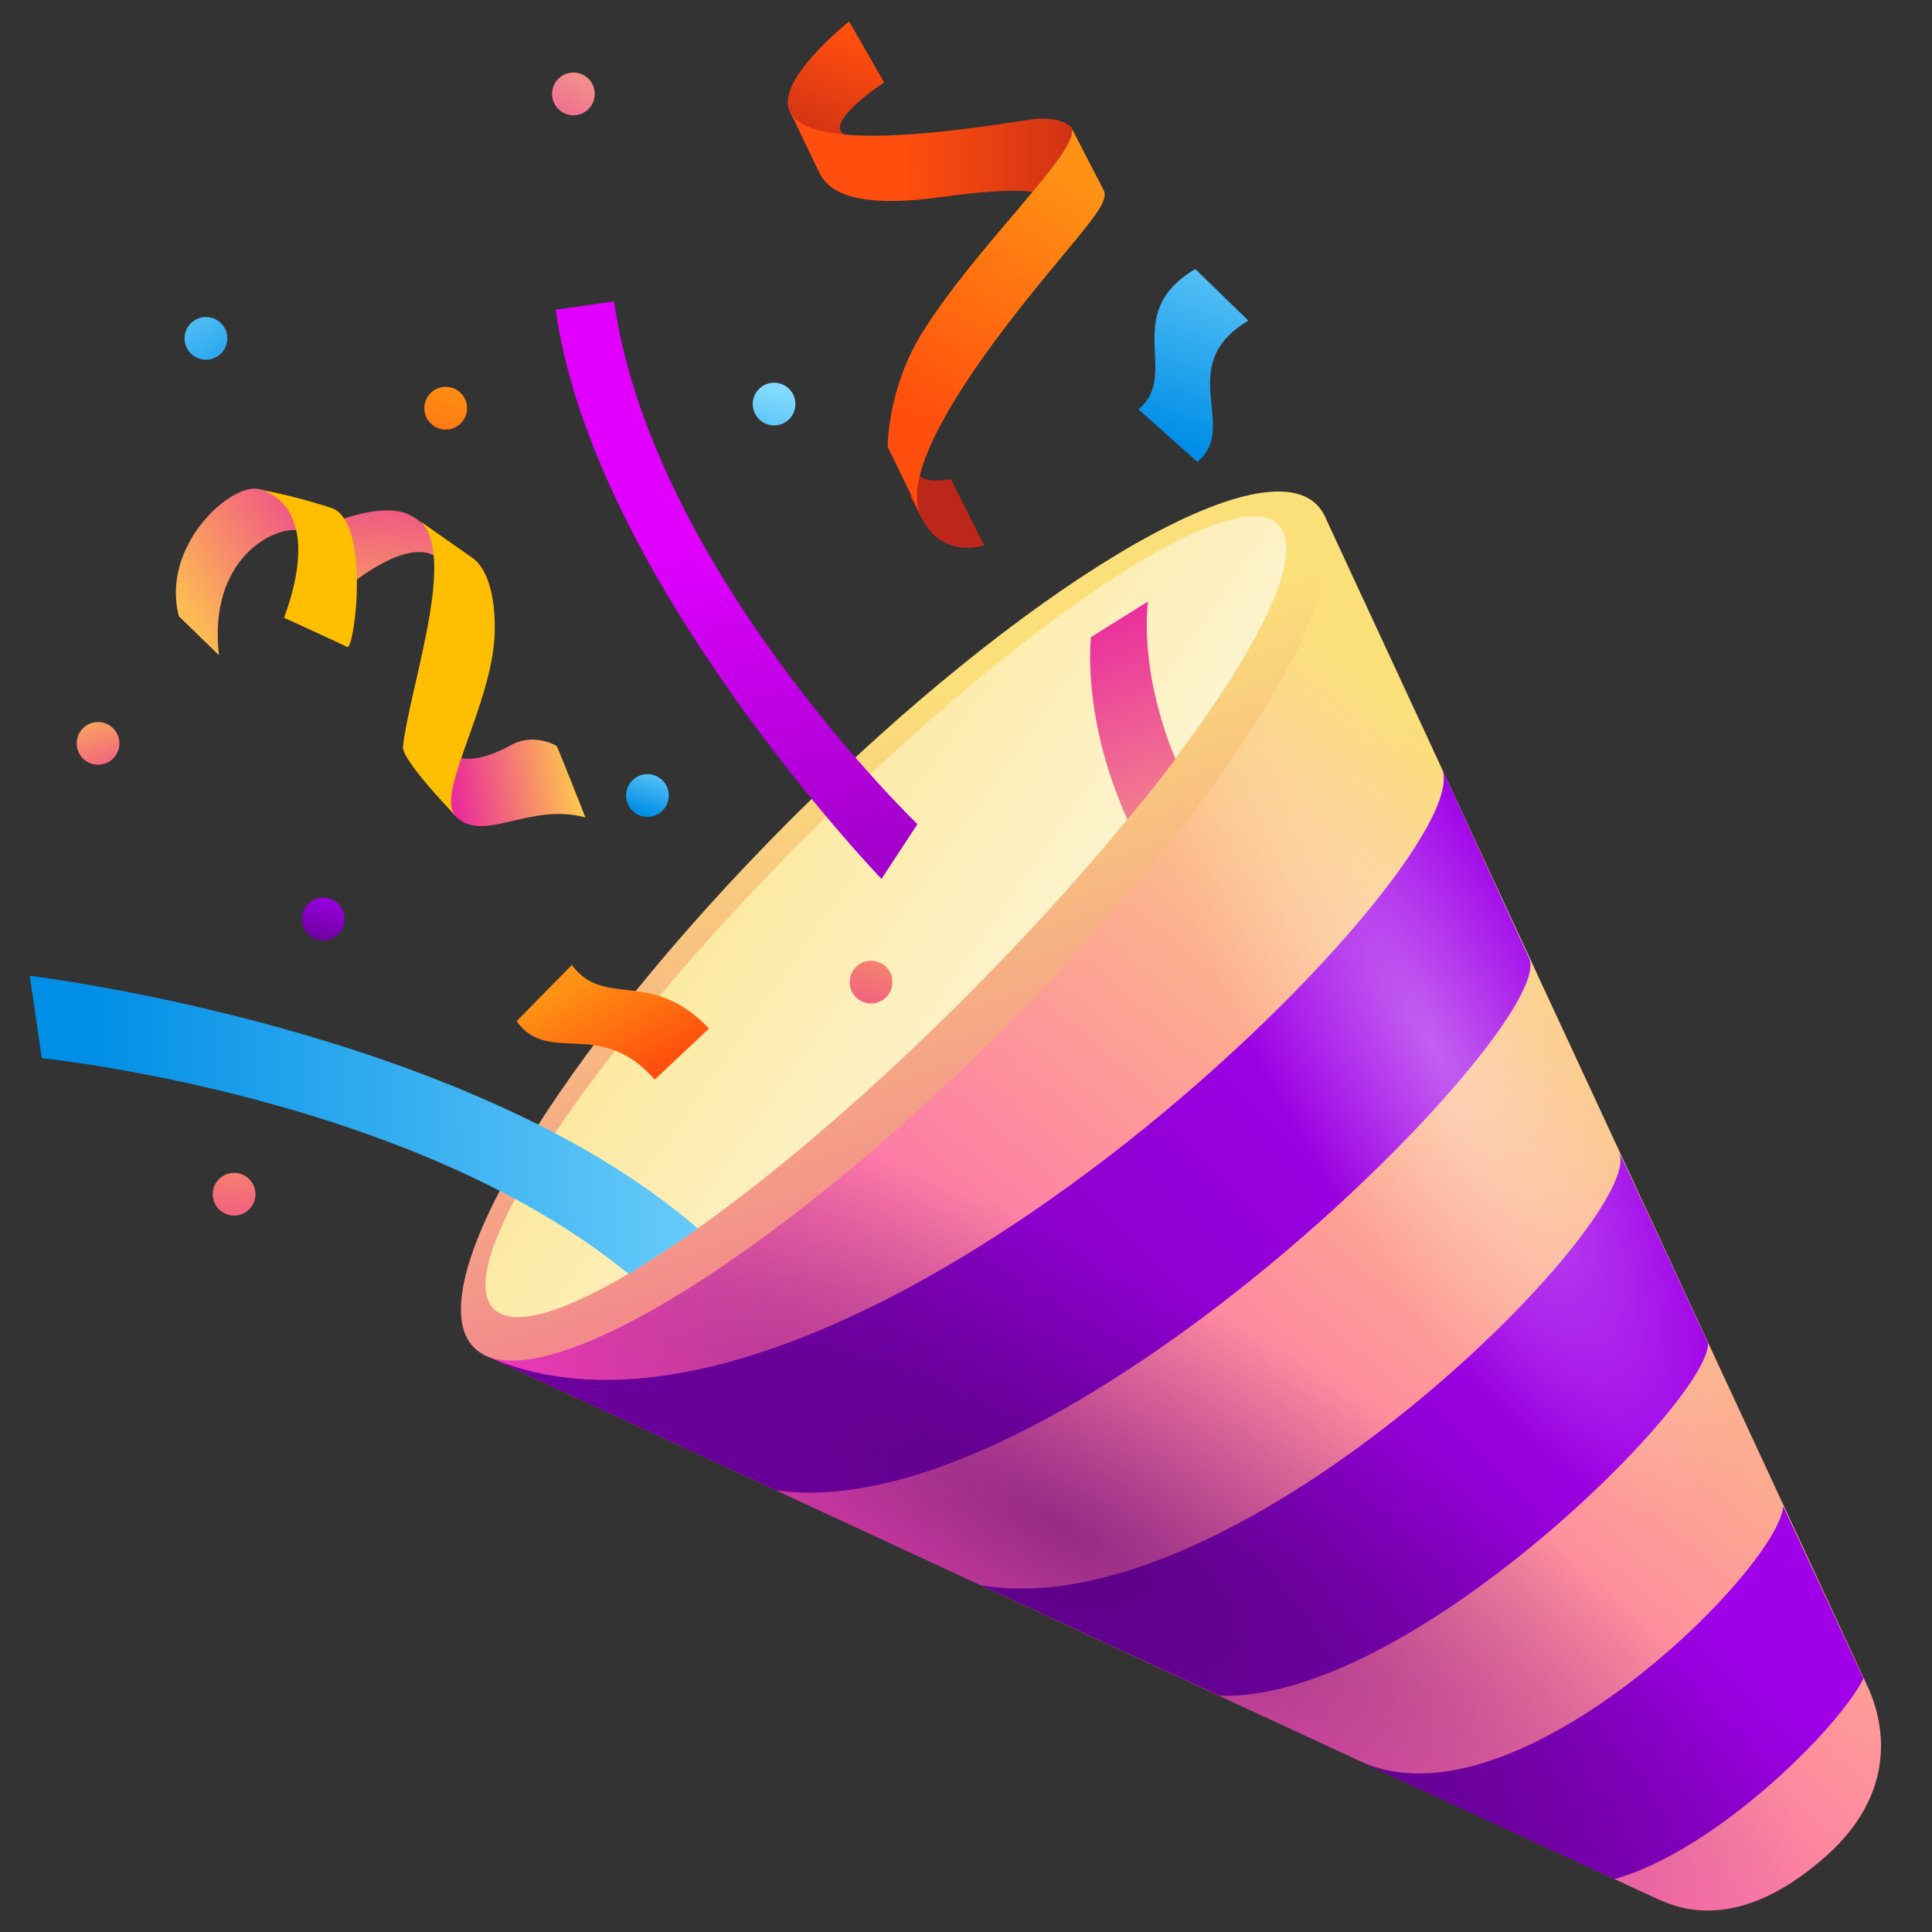 <svg xmlns="http://www.w3.org/2000/svg" width="36" height="36" viewBox="0 0 36 36" fill="none"><rect x="0" y="0" width="36" height="36" fill="#333333" stroke="none"/><path d="M30.926 35.404L9.014 25.245L24.671 9.588L34.83 31.49C34.976 31.839 35.529 33.248 34.024 34.588C32.392 36.035 31.275 35.55 30.926 35.404Z" fill="url(#paint0_linear_59_598)"></path><path d="M26.866 14.318L28.497 17.863C29.022 19.136 19.717 28.527 14.463 27.77L9.014 25.245C15.473 28.226 27.662 16.047 26.866 14.318Z" fill="url(#paint1_linear_59_598)"></path><path d="M30.168 21.466L30.547 22.273L31.829 25.031C31.839 26.119 26.235 31.713 22.728 31.597L18.28 29.538C23.097 30.373 30.722 22.642 30.168 21.466Z" fill="url(#paint2_linear_59_598)"></path><path d="M34.723 31.276C34.257 32.208 31.975 34.481 30.081 35.015L25.38 32.84L25.351 32.82C28.245 34.151 33.14 29.217 33.228 28.071L34.723 31.276Z" fill="url(#paint3_linear_59_598)"></path><path opacity="0.75" d="M30.926 35.404L9.014 25.245L24.671 9.588L34.83 31.49C34.976 31.839 35.529 33.248 34.024 34.588C32.392 36.035 31.275 35.55 30.926 35.404Z" fill="url(#paint4_radial_59_598)"></path><path opacity="0.75" d="M30.926 35.404L9.014 25.245L24.671 9.588L34.83 31.49C34.976 31.839 35.529 33.248 34.024 34.588C32.392 36.035 31.275 35.55 30.926 35.404Z" fill="url(#paint5_radial_59_598)"></path><path d="M17.183 9.666C17.445 10.2 17.96 10.278 18.338 10.161L17.717 8.928C17.717 8.928 17.017 9.083 16.998 8.627L16.969 9.268L17.183 9.666Z" fill="url(#paint6_linear_59_598)"></path><path d="M15.444 2.867C15.444 2.867 14.997 2.663 14.716 2.08C14.434 1.498 15.823 0.4 15.823 0.4L16.474 1.536C16.474 1.536 15.376 2.255 15.716 2.498C16.066 2.741 15.444 2.867 15.444 2.867Z" fill="url(#paint7_linear_59_598)"></path><path d="M4.08 12.21C3.876 10.423 5.081 9.831 5.518 9.879C5.518 9.879 5.596 9.297 4.819 9.112C4.304 8.996 2.993 10.161 3.332 11.482L4.08 12.21Z" fill="url(#paint8_linear_59_598)"></path><path d="M8.83 25.109C9.918 26.196 14.308 23.555 18.649 19.223C22.981 14.891 25.623 10.491 24.535 9.403C23.447 8.316 19.057 10.957 14.716 15.289C10.384 19.631 7.752 24.021 8.83 25.109Z" fill="url(#paint9_linear_59_598)"></path><path d="M9.199 24.39C10.024 25.215 13.968 22.612 17.998 18.572C22.029 14.531 24.642 10.598 23.816 9.772C22.991 8.947 19.047 11.55 15.017 15.59C10.986 19.631 8.373 23.564 9.199 24.39Z" fill="url(#paint10_linear_59_598)"></path><path d="M14.725 2.08C14.725 2.08 15.23 3.158 15.298 3.275C15.551 3.702 16.26 3.848 17.532 3.673C18.805 3.498 19.174 3.566 19.232 3.576C19.29 3.596 20.038 2.993 20.038 2.993L19.97 2.381C19.97 2.381 19.795 2.148 19.212 2.226C18.173 2.381 15.114 2.896 14.725 2.08Z" fill="url(#paint11_linear_59_598)"></path><path d="M12.2 20.116C11.18 18.951 10.228 19.864 9.626 19.029L10.656 17.98C11.258 18.805 12.132 18.028 13.21 19.165L12.2 20.116Z" fill="url(#paint12_linear_59_598)"></path><path d="M23.262 5.975C21.854 6.81 23.107 7.956 22.311 8.607L21.213 7.626C22.009 6.976 20.863 5.849 22.272 5.014L23.262 5.975Z" fill="url(#paint13_linear_59_598)"></path><path d="M8.354 10.297C8.315 10.287 8.296 10.054 7.723 9.646C7.149 9.239 5.858 9.87 5.693 9.967C5.518 10.064 5.663 11.667 5.663 11.667C5.663 11.667 7.276 9.948 8.082 10.346C8.888 10.734 8.354 10.297 8.354 10.297Z" fill="url(#paint14_linear_59_598)"></path><path d="M8.14 14.289C8.14 14.289 8.198 14.92 8.49 15.212C9.014 15.726 9.85 14.95 10.908 15.231C10.908 15.231 10.423 13.998 10.374 13.901C10.374 13.901 9.947 13.638 9.51 13.891C9.063 14.134 8.674 14.211 8.402 14.066C8.13 13.92 8.14 14.289 8.14 14.289Z" fill="url(#paint15_linear_59_598)"></path><path d="M5.294 11.511C5.294 11.511 6.334 11.987 6.47 12.055C6.606 12.123 6.916 9.705 6.168 9.462C5.411 9.219 4.896 9.132 4.818 9.122C4.741 9.102 6.12 9.248 5.294 11.511Z" fill="#FFBF00"></path><path d="M8.49 15.202C8.062 14.755 7.48 14.095 7.509 13.91C7.645 12.725 8.606 10.113 7.723 9.637C7.723 9.637 8.548 10.219 8.801 10.394C9.053 10.569 9.238 11.035 9.218 11.803C9.17 13.143 8.101 14.804 8.49 15.202Z" fill="#FFBF00"></path><path d="M11.442 5.616C12.151 10.598 17.095 15.357 17.095 15.357L16.425 16.377C16.425 16.377 11.044 10.773 10.355 5.771L11.442 5.616Z" fill="url(#paint16_linear_59_598)"></path><path d="M20.562 3.537C20.679 3.751 20.339 4.11 19.523 5.101C18.707 6.092 16.59 8.714 17.192 9.666L16.541 8.325C16.541 8.325 16.532 7.257 17.173 6.218C18.183 4.586 20.116 2.828 19.97 2.391L20.562 3.537Z" fill="url(#paint17_linear_59_598)"></path><path d="M16.231 18.698C16.011 18.698 15.832 18.52 15.832 18.3C15.832 18.08 16.011 17.902 16.231 17.902C16.451 17.902 16.629 18.08 16.629 18.3C16.629 18.52 16.451 18.698 16.231 18.698Z" fill="url(#paint18_linear_59_598)"></path><path d="M10.685 2.148C10.465 2.148 10.287 1.97 10.287 1.75C10.287 1.53 10.465 1.352 10.685 1.352C10.905 1.352 11.083 1.53 11.083 1.75C11.083 1.97 10.905 2.148 10.685 2.148Z" fill="url(#paint19_linear_59_598)"></path><path d="M14.424 7.927C14.204 7.927 14.026 7.749 14.026 7.529C14.026 7.309 14.204 7.131 14.424 7.131C14.644 7.131 14.822 7.309 14.822 7.529C14.822 7.749 14.644 7.927 14.424 7.927Z" fill="url(#paint20_linear_59_598)"></path><path d="M12.064 15.221C11.844 15.221 11.666 15.043 11.666 14.823C11.666 14.603 11.844 14.425 12.064 14.425C12.284 14.425 12.462 14.603 12.462 14.823C12.462 15.043 12.284 15.221 12.064 15.221Z" fill="url(#paint21_linear_59_598)"></path><path d="M1.827 14.25C1.607 14.25 1.429 14.072 1.429 13.852C1.429 13.632 1.607 13.454 1.827 13.454C2.047 13.454 2.225 13.632 2.225 13.852C2.225 14.072 2.047 14.25 1.827 14.25Z" fill="url(#paint22_linear_59_598)"></path><path d="M4.362 22.651C4.142 22.651 3.964 22.473 3.964 22.253C3.964 22.033 4.142 21.855 4.362 21.855C4.582 21.855 4.76 22.033 4.76 22.253C4.76 22.473 4.582 22.651 4.362 22.651Z" fill="url(#paint23_linear_59_598)"></path><path d="M6.023 17.523C5.803 17.523 5.625 17.345 5.625 17.125C5.625 16.905 5.803 16.727 6.023 16.727C6.243 16.727 6.421 16.905 6.421 17.125C6.421 17.345 6.243 17.523 6.023 17.523Z" fill="url(#paint24_linear_59_598)"></path><path d="M3.837 6.703C3.618 6.703 3.439 6.525 3.439 6.305C3.439 6.085 3.618 5.907 3.837 5.907C4.057 5.907 4.236 6.085 4.236 6.305C4.236 6.525 4.057 6.703 3.837 6.703Z" fill="url(#paint25_linear_59_598)"></path><path d="M8.305 8.005C8.085 8.005 7.907 7.826 7.907 7.606C7.907 7.387 8.085 7.208 8.305 7.208C8.525 7.208 8.703 7.387 8.703 7.606C8.703 7.826 8.525 8.005 8.305 8.005Z" fill="url(#paint26_linear_59_598)"></path><path d="M11.714 23.739C7.654 20.408 0.778 19.718 0.778 19.718L0.555 18.183C0.555 18.183 8.694 19.155 13.006 22.894C12.54 23.215 12.113 23.496 11.714 23.739Z" fill="url(#paint27_linear_59_598)"></path><path d="M21.903 14.143C21.631 14.512 21.33 14.881 21.009 15.27C20.145 13.366 20.329 11.871 20.329 11.871L21.388 11.21C21.281 12.385 21.64 13.512 21.903 14.143Z" fill="url(#paint28_linear_59_598)"></path><defs><linearGradient id="paint0_linear_59_598" x1="36.116" y1="12.648" x2="18.781" y2="33.19" gradientUnits="userSpaceOnUse"><stop offset="0.254" stop-color="#FBE07A"></stop><stop offset="1" stop-color="#FF40BF"></stop></linearGradient><linearGradient id="paint1_linear_59_598" x1="26.695" y1="14.151" x2="12.31" y2="28.536" gradientUnits="userSpaceOnUse"><stop offset="0.254" stop-color="#9F00E8"></stop><stop offset="1" stop-color="#7000A3"></stop></linearGradient><linearGradient id="paint2_linear_59_598" x1="30.683" y1="21.983" x2="20.706" y2="31.959" gradientUnits="userSpaceOnUse"><stop offset="0.254" stop-color="#9F00E8"></stop><stop offset="1" stop-color="#7000A3"></stop></linearGradient><linearGradient id="paint3_linear_59_598" x1="33.698" y1="28.528" x2="27.384" y2="34.842" gradientUnits="userSpaceOnUse"><stop offset="0.254" stop-color="#9F00E8"></stop><stop offset="1" stop-color="#7000A3"></stop></linearGradient><radialGradient id="paint4_radial_59_598" cx="0" cy="0" r="1" gradientUnits="userSpaceOnUse" gradientTransform="translate(26.723 19.521) rotate(60.402) scale(9.951 3.047)"><stop stop-color="white" stop-opacity="0.5"></stop><stop offset="1" stop-color="white" stop-opacity="0"></stop></radialGradient><radialGradient id="paint5_radial_59_598" cx="0" cy="0" r="1" gradientUnits="userSpaceOnUse" gradientTransform="translate(19.73 28.442) rotate(28.3) scale(15.775 4.92)"><stop stop-color="#440063" stop-opacity="0.75"></stop><stop offset="1" stop-color="#420061" stop-opacity="0"></stop></radialGradient><linearGradient id="paint6_linear_59_598" x1="17.109" y1="9.303" x2="14.725" y2="8.542" gradientUnits="userSpaceOnUse"><stop stop-color="#BD2719"></stop><stop offset="1" stop-color="#FF4E0D"></stop></linearGradient><linearGradient id="paint7_linear_59_598" x1="14.892" y1="3.388" x2="15.96" y2="0.736" gradientUnits="userSpaceOnUse"><stop stop-color="#BD2719"></stop><stop offset="1" stop-color="#FF4E0D"></stop></linearGradient><linearGradient id="paint8_linear_59_598" x1="3.02" y1="11.487" x2="6.996" y2="8.939" gradientUnits="userSpaceOnUse"><stop stop-color="#FFCB4B"></stop><stop offset="1" stop-color="#E81CA2"></stop></linearGradient><linearGradient id="paint9_linear_59_598" x1="13.207" y1="6.291" x2="22.09" y2="34.298" gradientUnits="userSpaceOnUse"><stop offset="0.254" stop-color="#FBE07A"></stop><stop offset="1" stop-color="#E81CA2"></stop></linearGradient><linearGradient id="paint10_linear_59_598" x1="10.29" y1="12.72" x2="23.924" y2="22.282" gradientUnits="userSpaceOnUse"><stop stop-color="#FBE07A"></stop><stop offset="1" stop-color="white"></stop></linearGradient><linearGradient id="paint11_linear_59_598" x1="21.264" y1="3.002" x2="16.861" y2="2.935" gradientUnits="userSpaceOnUse"><stop stop-color="#BD2719"></stop><stop offset="1" stop-color="#FF4E0D"></stop></linearGradient><linearGradient id="paint12_linear_59_598" x1="10.899" y1="18.186" x2="11.958" y2="20.086" gradientUnits="userSpaceOnUse"><stop stop-color="#FF9214"></stop><stop offset="1" stop-color="#FF4E0D"></stop></linearGradient><linearGradient id="paint13_linear_59_598" x1="23.269" y1="3.582" x2="21.668" y2="8.163" gradientUnits="userSpaceOnUse"><stop stop-color="#80DAFE"></stop><stop offset="1" stop-color="#008EE6"></stop></linearGradient><linearGradient id="paint14_linear_59_598" x1="6.907" y1="12.484" x2="7.273" y2="7.863" gradientUnits="userSpaceOnUse"><stop stop-color="#FFCB4B"></stop><stop offset="1" stop-color="#E81CA2"></stop></linearGradient><linearGradient id="paint15_linear_59_598" x1="10.788" y1="14.432" x2="8.234" y2="14.845" gradientUnits="userSpaceOnUse"><stop stop-color="#FFCB4B"></stop><stop offset="1" stop-color="#E81CA2"></stop></linearGradient><linearGradient id="paint16_linear_59_598" x1="12.543" y1="5.795" x2="16.33" y2="21.383" gradientUnits="userSpaceOnUse"><stop offset="0.254" stop-color="#E100FF"></stop><stop offset="1" stop-color="#7000A3"></stop></linearGradient><linearGradient id="paint17_linear_59_598" x1="19.992" y1="3.241" x2="17.19" y2="7.911" gradientUnits="userSpaceOnUse"><stop stop-color="#FF9214"></stop><stop offset="1" stop-color="#FF4E0D"></stop></linearGradient><linearGradient id="paint18_linear_59_598" x1="16.992" y1="16.059" x2="15.48" y2="20.506" gradientUnits="userSpaceOnUse"><stop stop-color="#FFCB4B"></stop><stop offset="1" stop-color="#E81CA2"></stop></linearGradient><linearGradient id="paint19_linear_59_598" x1="11.9" y1="-0.242" x2="9.409" y2="3.85" gradientUnits="userSpaceOnUse"><stop stop-color="#FBE07A"></stop><stop offset="1" stop-color="#E81CA2"></stop></linearGradient><linearGradient id="paint20_linear_59_598" x1="14.483" y1="7.309" x2="13.861" y2="9.666" gradientUnits="userSpaceOnUse"><stop stop-color="#80DAFE"></stop><stop offset="1" stop-color="#008EE6"></stop></linearGradient><linearGradient id="paint21_linear_59_598" x1="12.332" y1="14.067" x2="11.952" y2="15.154" gradientUnits="userSpaceOnUse"><stop stop-color="#80DAFE"></stop><stop offset="1" stop-color="#008EE6"></stop></linearGradient><linearGradient id="paint22_linear_59_598" x1="1.538" y1="12.922" x2="2.25" y2="15.191" gradientUnits="userSpaceOnUse"><stop stop-color="#FFCB4B"></stop><stop offset="1" stop-color="#E81CA2"></stop></linearGradient><linearGradient id="paint23_linear_59_598" x1="4.479" y1="19.709" x2="4.257" y2="24.557" gradientUnits="userSpaceOnUse"><stop stop-color="#FFCB4B"></stop><stop offset="1" stop-color="#E81CA2"></stop></linearGradient><linearGradient id="paint24_linear_59_598" x1="6.284" y1="16.372" x2="5.904" y2="17.46" gradientUnits="userSpaceOnUse"><stop offset="0.254" stop-color="#9F00E8"></stop><stop offset="1" stop-color="#7000A3"></stop></linearGradient><linearGradient id="paint25_linear_59_598" x1="3.064" y1="4.978" x2="4.532" y2="7.513" gradientUnits="userSpaceOnUse"><stop stop-color="#80DAFE"></stop><stop offset="1" stop-color="#008EE6"></stop></linearGradient><linearGradient id="paint26_linear_59_598" x1="8.408" y1="7.041" x2="7.919" y2="9.754" gradientUnits="userSpaceOnUse"><stop stop-color="#FF9214"></stop><stop offset="1" stop-color="#FF4E0D"></stop></linearGradient><linearGradient id="paint27_linear_59_598" x1="15.758" y1="20.76" x2="1.578" y2="21.051" gradientUnits="userSpaceOnUse"><stop stop-color="#80DAFE"></stop><stop offset="1" stop-color="#008EE6"></stop></linearGradient><linearGradient id="paint28_linear_59_598" x1="23.592" y1="19.183" x2="20.193" y2="10.733" gradientUnits="userSpaceOnUse"><stop stop-color="#FBE07A"></stop><stop offset="1" stop-color="#E81CA2"></stop></linearGradient></defs></svg>